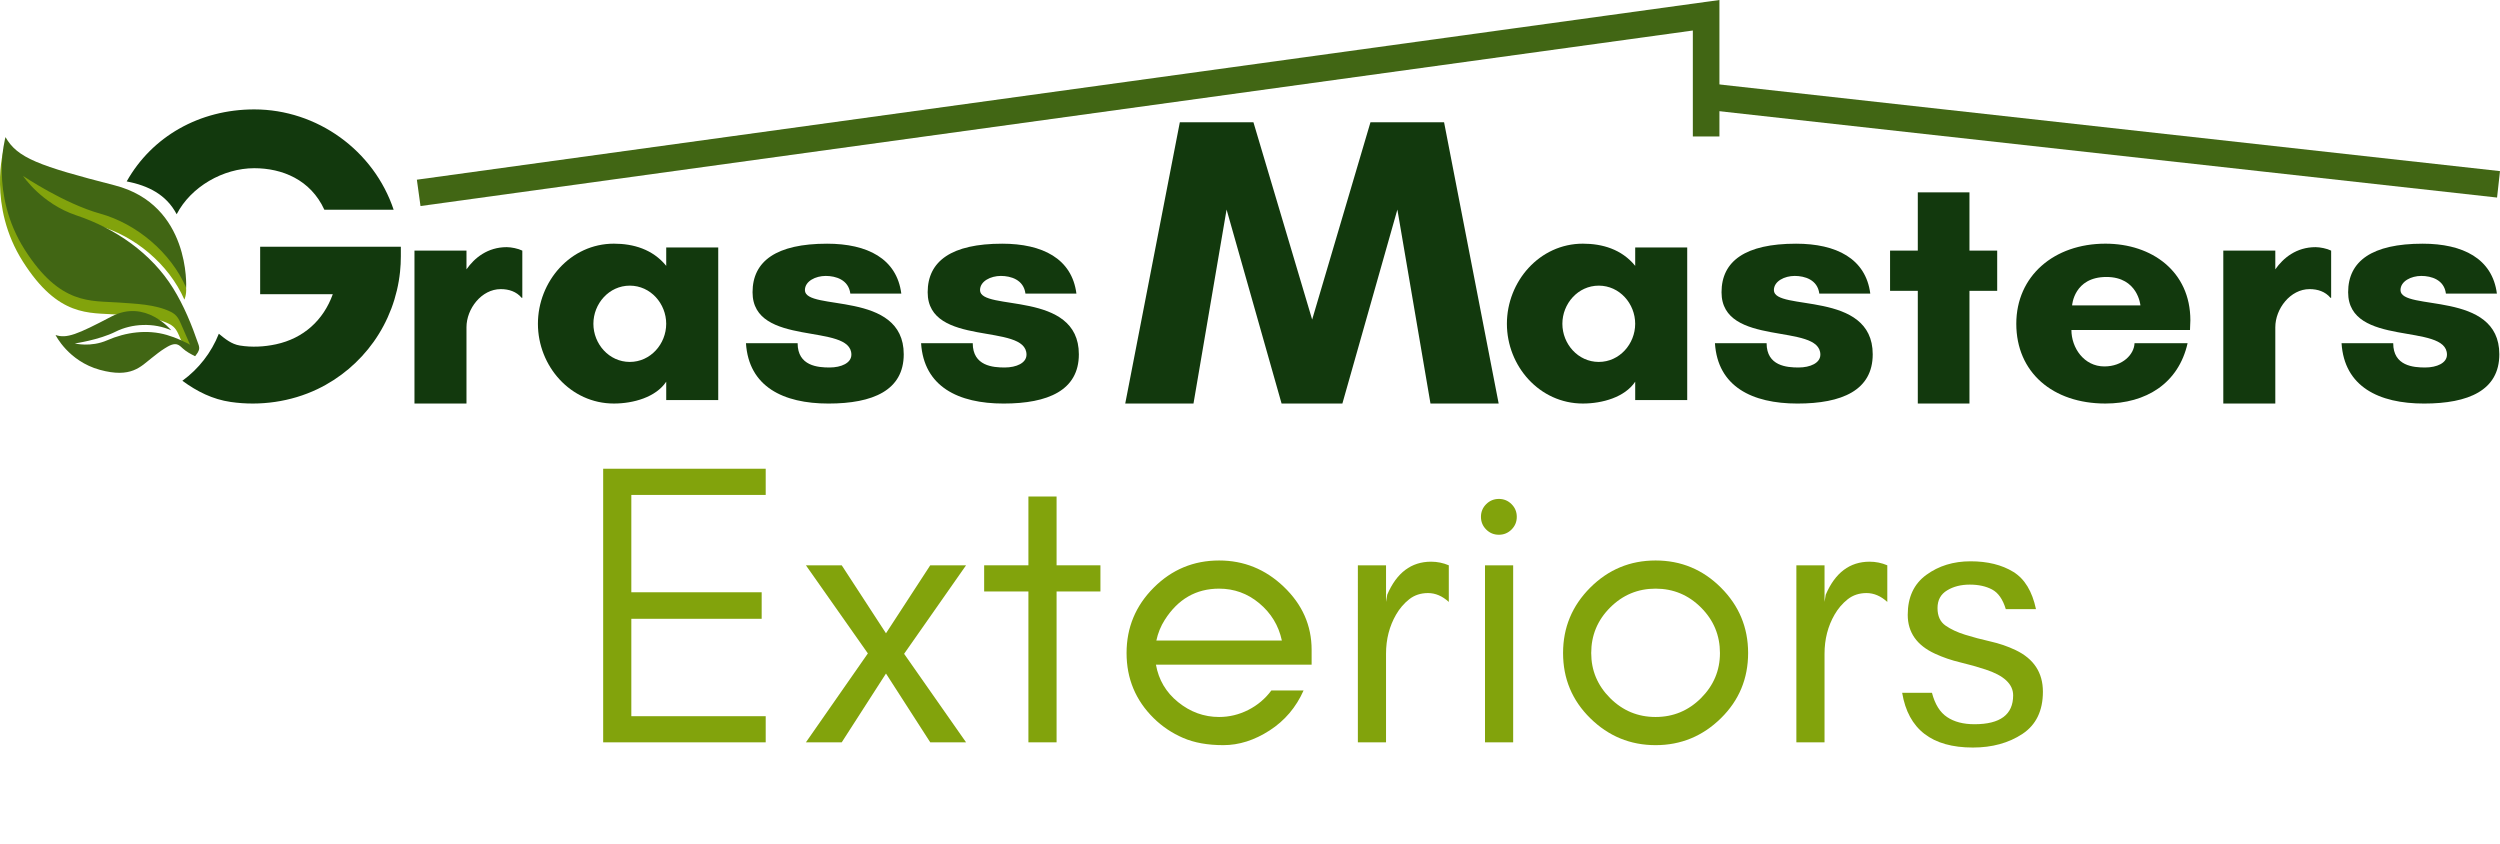 <?xml version="1.0" encoding="UTF-8"?> <svg xmlns="http://www.w3.org/2000/svg" xmlns:xlink="http://www.w3.org/1999/xlink" version="1.1" id="LOGO" x="0px" y="0px" viewBox="0 0 1222.34 412.52" style="enable-background:new 0 0 1222.34 412.52;" xml:space="preserve"> <style type="text/css"> .st0{fill:#FFFFFF;} .st1{fill:#C7C7C7;} .st2{fill:none;} .st3{fill:none;stroke:#FFFFFF;stroke-width:13;stroke-miterlimit:10;} .st4{fill:#5B5B5B;} .st5{fill:none;stroke:#000000;stroke-width:13;stroke-miterlimit:10;} .st6{fill:#12390D;} .st7{fill:#82A30C;} .st8{fill:#416614;} .st9{fill:none;stroke:#416614;stroke-width:13;stroke-miterlimit:10;} .st10{fill:#1C1C1C;} .st11{fill:#EDEDED;} .st12{fill:#95C8FF;} </style> <g> <g> <polyline class="st9" points="204.71,94.3 834.19,7.46 834.19,47.12 834.19,66.71 "></polyline> <line class="st9" x1="1221.62" y1="90.13" x2="834.19" y2="47.12"></line> </g> <g> <g> <path class="st7" d="M294.91,362.95V229.19h79.47v12.79h-65.7v47.6h63.73v12.98h-63.73v47.6h65.7v12.79H294.91z"></path> <path class="st7" d="M433.19,329.31l-21.64,33.64h-17.51l30.29-43.47l-30.29-43.08h17.51l21.64,33.24l21.64-33.24h17.51 l-30.29,43.27l30.29,43.27h-17.51L433.19,329.31z"></path> <path class="st7" d="M481.19,276.4h21.64v-33.64h13.77v33.64h21.44v12.79h-21.44v73.76h-13.77v-73.76h-21.64V276.4z"></path> <path class="st7" d="M641.3,324.99h-76.12c1.33,7.43,4.93,13.53,10.82,18.29c5.99,4.85,12.68,7.28,20.06,7.28 c4.98,0,9.74-1.15,14.26-3.44c4.52-2.29,8.29-5.48,11.31-9.54h15.74c-3.67,8.26-9.21,14.79-16.62,19.57s-14.95,7.18-22.62,7.18 c-7.67,0-14.23-1.18-19.67-3.54c-5.44-2.36-10.23-5.57-14.36-9.64c-8.85-8.71-13.28-19.33-13.28-31.87 c0-12.46,4.43-23.11,13.28-31.96s19.51-13.28,31.96-13.28c12.1,0,22.62,4.26,31.57,12.79c9.11,8.68,13.67,18.97,13.67,30.88 V324.99z M615.63,294.89c-5.69-4.72-12.22-7.08-19.57-7.08c-11.22,0-20.07,5.08-26.55,15.24c-1.97,3.08-3.34,6.46-4.13,10.13 h61.37C625.17,305.83,621.46,299.73,615.63,294.89z"></path> <path class="st7" d="M698.22,289.97c-3.59,0-6.67,1.02-9.23,3.05c-2.56,2.03-4.69,4.52-6.39,7.47 c-3.28,5.67-4.92,12.07-4.92,19.18v43.27h-13.77V276.4h13.77v17.9l0.59-3.54c4.61-10.75,11.76-16.13,21.44-16.13 c3.02,0,5.9,0.59,8.66,1.77v17.9C705.2,291.42,701.82,289.97,698.22,289.97z"></path> <path class="st7" d="M741.61,252.7c0,2.43-0.85,4.49-2.56,6.2c-1.71,1.7-3.77,2.56-6.2,2.56s-4.49-0.85-6.2-2.56 c-1.71-1.71-2.56-3.77-2.56-6.2s0.85-4.49,2.56-6.2c1.71-1.7,3.77-2.56,6.2-2.56s4.49,0.85,6.2,2.56 C740.76,248.21,741.61,250.27,741.61,252.7z M726.07,362.95V276.4h13.77v86.55H726.07z"></path> <path class="st7" d="M841.44,351.15c-8.93,8.79-19.58,13.18-31.96,13.18s-23.04-4.39-31.96-13.18 c-8.85-8.71-13.28-19.33-13.28-31.87c0-12.46,4.43-23.11,13.28-31.96s19.51-13.28,31.96-13.28s23.11,4.43,31.96,13.28 s13.28,19.51,13.28,31.96C854.71,331.82,850.29,342.44,841.44,351.15z M831.7,297.06c-6.16-6.16-13.57-9.25-22.23-9.25 s-16.06,3.08-22.23,9.25c-6.16,6.16-9.24,13.57-9.24,22.23c0,8.52,3.08,15.87,9.24,22.03c6.16,6.16,13.57,9.24,22.23,9.24 s16.06-3.08,22.23-9.24c6.16-6.16,9.25-13.51,9.25-22.03C840.94,310.63,837.86,303.22,831.7,297.06z"></path> <path class="st7" d="M912.62,289.97c-3.59,0-6.67,1.02-9.23,3.05c-2.56,2.03-4.69,4.52-6.39,7.47 c-3.28,5.67-4.92,12.07-4.92,19.18v43.27h-13.77V276.4h13.77v17.9l0.59-3.54c4.61-10.75,11.76-16.13,21.44-16.13 c3.02,0,5.9,0.59,8.66,1.77v17.9C919.59,291.42,916.21,289.97,912.62,289.97z"></path> <path class="st7" d="M965.4,354.1c12.6,0,18.9-4.71,18.9-14.13c0-5.49-4.51-9.71-13.53-12.64c-3.8-1.25-7.9-2.41-12.28-3.46 c-4.39-1.05-8.51-2.46-12.37-4.24c-4.46-2.05-7.81-4.66-10.03-7.83s-3.33-6.89-3.33-11.19c0-8.6,3.02-15.11,9.07-19.52 c6.06-4.43,13.28-6.65,21.64-6.65c8.34,0,15.32,1.73,20.93,5.18c5.53,3.41,9.22,9.48,11.07,18.22h-14.76 c-1.46-4.83-3.7-8.03-6.72-9.62c-2.99-1.59-6.63-2.38-10.91-2.38c-4.29,0-7.97,0.93-11.04,2.8c-3.15,1.88-4.72,4.77-4.72,8.67 c0,3.89,1.31,6.75,3.92,8.56c2.56,1.79,5.74,3.28,9.56,4.47c3.8,1.19,7.9,2.28,12.28,3.27c4.42,0.99,8.55,2.4,12.41,4.24 c8.91,4.25,13.36,11.03,13.36,20.35c0,9.33-3.34,16.21-10.01,20.64c-3.35,2.22-7.06,3.89-11.13,5 c-4.02,1.11-8.39,1.66-13.09,1.66c-20.07,0-31.6-8.92-34.58-26.75h14.57c1.46,5.61,3.93,9.57,7.42,11.87 C955.49,352.94,959.95,354.1,965.4,354.1z"></path> </g> </g> <path class="st7" d="M90.15,146.49c0,0,1.13-2.39,0.84-5.91c-0.94-11.51-7.28-36.77-35.77-44.09C18.01,86.93,7.59,83.1,1.83,72.91 c0,0-7.98,27.73,9.4,55.04s32.33,24.84,45.96,25.84c8.2,0.6,17.85,0.84,25.39,4.51c3.39,1.65,4.17,3.96,5.64,7.31 c2.1,4.8,3.29,0.54,6.6,7.22c1-1.18,1.62-0.6,1.59-2.14c-0.01-0.66,0.27-1.46,0.06-2.08c-3.24-9.41-7.4-13.25-12.64-21.72 c-10.67-17.26-28.31-29.35-47.38-35.73c-17.09-5.71-26.03-19.26-26.03-19.26s20.09,13.55,37.72,18.45 C65.76,115.23,82.51,129.09,90.15,146.49z"></path> <g> <path class="st8" d="M83.74,161.51c0,0-12.53-15.53-29.28-6.73c-16.76,8.79-21.83,10.84-27.3,9.02c0,0,6.24,12.77,21.62,17.01 c15.38,4.24,20.02-1.6,25.34-5.74c2.08-1.62,4.12-3.32,6.37-4.7c1.88-1.16,4.59-2.91,6.79-1.69c0.8,0.45,1.46,1.11,2.14,1.73 c1.74,1.58,3.84,2.7,5.95,3.74c0.25-1.18,0.93-2.81,0.45-3.96c-0.22-0.24-0.51-0.4-0.79-0.55c-4.29-2.37-8.75-4.51-13.46-5.87 c-9.6-2.79-20.04-1.38-29.12,2.59c-8.13,3.56-15.88,1.56-15.88,1.56s11.82-1.69,19.88-5.72C64.5,158.14,75.2,157.67,83.74,161.51z "></path> <path class="st8" d="M91.01,140.62c0,0,2.27-40.44-34.93-50S8.45,77.23,2.69,67.04c0,0-7.98,27.73,9.4,55.04 s32.33,24.84,45.96,25.84c8.2,0.6,17.85,0.84,25.39,4.51c3.39,1.65,4.17,3.96,5.64,7.31c2.1,4.8,4.2,9.6,6.29,14.4 c1-1.18,2.06-2.5,2.03-4.05c-0.01-0.66-0.23-1.29-0.44-1.91c-3.24-9.41-7.04-18.69-12.27-27.16 c-10.67-17.26-28.31-29.35-47.38-35.73c-17.09-5.71-26.03-19.26-26.03-19.26S31.37,99.56,49,104.46 C66.62,109.36,83.37,123.22,91.01,140.62z"></path> </g> <path class="st6" d="M228.08,160v37.3h-25.43v-74.77h25.43v9.16c3.9-5.59,10.34-10.85,19.67-10.85c2.2,0,5.6,0.68,7.63,1.7v23.06 h-0.34c-2.54-3.05-6.27-4.24-10.17-4.24C235.37,141.35,228.08,151.02,228.08,160z"></path> <path class="st6" d="M351.17,195.61h-25.43v-8.99c-5.09,7.63-16.11,10.68-25.6,10.68c-21.19,0-37.13-18.31-37.13-39 c0-20.68,15.94-39.16,37.13-39.16c9.49,0,18.99,2.71,25.6,10.85v-8.99h25.43V195.61z M307.93,139.66c-10.17,0-17.8,8.82-17.8,18.65 c0,9.83,7.63,18.65,17.8,18.65s17.8-8.82,17.8-18.65C325.73,148.47,318.11,139.66,307.93,139.66z"></path> <path class="st6" d="M415.76,143.56c-0.85-6.78-7.12-8.65-12.04-8.65c-4.92,0-10.17,2.54-10.17,6.95 c0,10.51,48.32-0.17,48.32,31.37c0,17.63-15.09,24.08-36.79,24.08c-22.21,0-39-8.31-40.35-29.5h25.26c0,11.19,10,11.87,15.6,11.87 c5.76,0,10.68-2.2,10.68-6.27c0-15.77-48.32-3.39-48.32-30.52c0-15.26,11.7-23.74,36.45-23.74c19.67,0,34.08,7.29,36.28,24.41 H415.76z"></path> <path class="st6" d="M501.38,143.56c-0.85-6.78-7.12-8.65-12.04-8.65c-4.92,0-10.17,2.54-10.17,6.95 c0,10.51,48.32-0.17,48.32,31.37c0,17.63-15.09,24.08-36.79,24.08c-22.21,0-39-8.31-40.35-29.5h25.26c0,11.19,10,11.87,15.6,11.87 c5.76,0,10.68-2.2,10.68-6.27c0-15.77-48.32-3.39-48.32-30.52c0-15.26,11.7-23.74,36.45-23.74c19.67,0,34.08,7.29,36.28,24.41 H501.38z"></path> <path class="st6" d="M699.41,197.3l-16.18-94.84l-26.89,94.84h-29.73l-26.89-94.84l-16.18,94.84h-33.37l26.69-137.51h35.99 l28.71,96.46l28.51-96.46h35.99l26.69,137.51H699.41z"></path> <path class="st6" d="M824.94,195.61h-25.43v-8.99c-5.09,7.63-16.11,10.68-25.6,10.68c-21.19,0-37.13-18.31-37.13-39 c0-20.68,15.94-39.16,37.13-39.16c9.49,0,18.99,2.71,25.6,10.85v-8.99h25.43V195.61z M781.7,139.66c-10.17,0-17.8,8.82-17.8,18.65 c0,9.83,7.63,18.65,17.8,18.65c10.17,0,17.8-8.82,17.8-18.65C799.51,148.47,791.88,139.66,781.7,139.66z"></path> <path class="st6" d="M889.53,143.56c-0.85-6.78-7.12-8.65-12.04-8.65c-4.92,0-10.17,2.54-10.17,6.95 c0,10.51,48.32-0.17,48.32,31.37c0,17.63-15.09,24.08-36.79,24.08c-22.21,0-39-8.31-40.35-29.5h25.26c0,11.19,10,11.87,15.6,11.87 c5.76,0,10.68-2.2,10.68-6.27c0-15.77-48.32-3.39-48.32-30.52c0-15.26,11.7-23.74,36.45-23.74c19.67,0,34.08,7.29,36.28,24.41 H889.53z"></path> <path class="st6" d="M962.94,197.3h-25.26v-55.1h-13.56v-19.67h13.56V94.05h25.26v28.48h13.56v19.67h-13.56V197.3z"></path> <path class="st6" d="M1070.77,161.36h-57.98c0,8.65,6.1,17.8,16.11,17.8c8.99,0,14.58-5.93,14.75-11.36h25.94 c-4.41,19.67-20.35,29.5-40.18,29.5c-25.77,0-43.57-15.26-43.57-39c0-23.4,18.48-39.16,43.57-39.16 c22.72,0,41.54,13.56,41.54,37.47C1070.94,158.14,1070.77,159.83,1070.77,161.36z M1046.53,149.32c0,0-1.19-13.9-16.62-13.9 c-15.94,0-16.78,13.9-16.78,13.9H1046.53z"></path> <path class="st6" d="M1112.48,160v37.3h-25.43v-74.77h25.43v9.16c3.9-5.59,10.34-10.85,19.67-10.85c2.2,0,5.59,0.68,7.63,1.7v23.06 h-0.34c-2.54-3.05-6.27-4.24-10.17-4.24C1119.77,141.35,1112.48,151.02,1112.48,160z"></path> <path class="st6" d="M1195.9,143.56c-0.85-6.78-7.12-8.65-12.04-8.65c-4.92,0-10.17,2.54-10.17,6.95 c0,10.51,48.32-0.17,48.32,31.37c0,17.63-15.09,24.08-36.79,24.08c-22.21,0-39-8.31-40.35-29.5h25.26c0,11.19,10,11.87,15.6,11.87 c5.76,0,10.68-2.2,10.68-6.27c0-15.77-48.32-3.39-48.32-30.52c0-15.26,11.7-23.74,36.45-23.74c19.67,0,34.08,7.29,36.28,24.41 H1195.9z"></path> <g> <path class="st6" d="M86.38,104.75c6.97-13.48,22.75-22.51,37.94-22.51c13.55,0,27.51,5.54,34.28,20.32h33.87 c-9.65-28.95-37.36-49.07-68.16-49.07c-26.78,0-50.01,13.25-62.36,35.2C72.47,90.76,81.31,95.1,86.38,104.75z"></path> <path class="st6" d="M127.2,120.63v23.2c0,0,35.52,0,35.52,0c-4.61,12.84-14.42,21.62-27.75,24.5 c-5.78,1.25-11.86,1.56-17.71,0.61c-4.07-0.66-7.17-3.22-10.26-5.76c-3.65,9.26-9.89,17.22-17.83,22.99 c7.18,5.27,14.77,9.08,23.67,10.37c14.27,2.07,29.37-0.06,42.39-6.29c10.93-5.22,20.45-13.26,27.47-23.13 c7.16-10.07,11.63-21.95,12.9-34.25c0.26-2.5,0.39-5.01,0.39-7.52v-4.72H127.2z"></path> </g> </g> </svg> 
